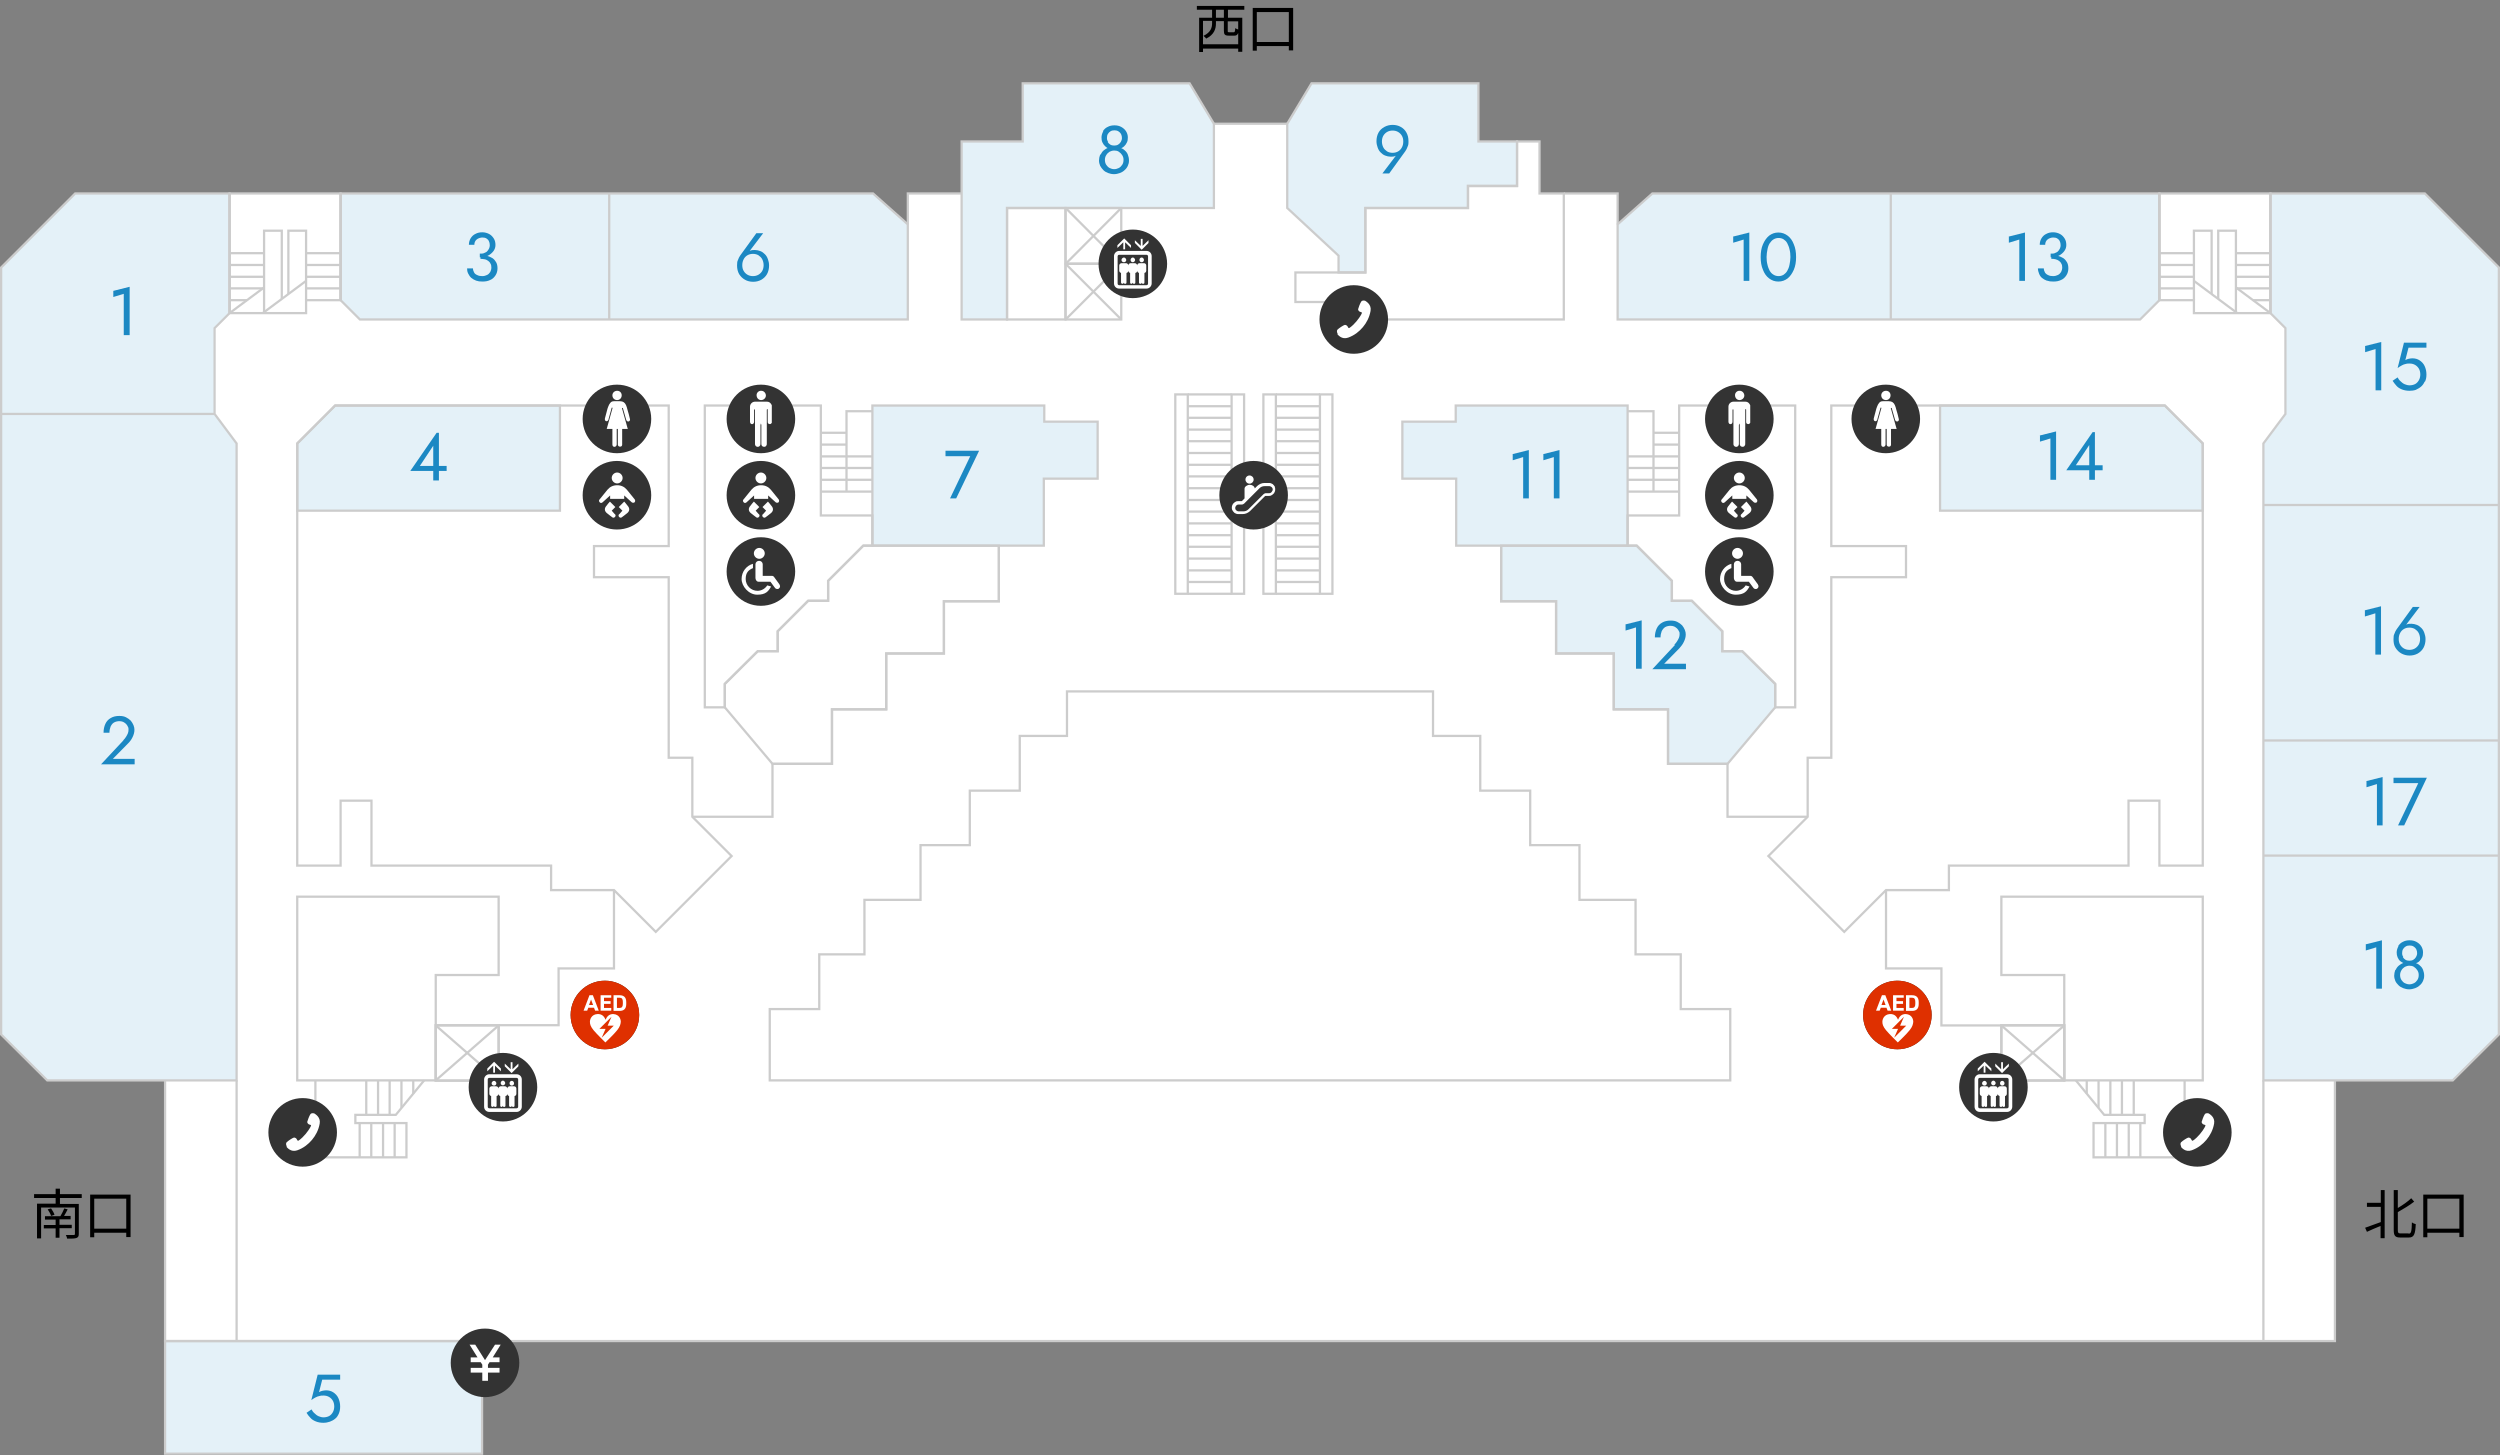 <?xml version="1.0" encoding="UTF-8"?>
<svg id="_x31_F" xmlns="http://www.w3.org/2000/svg" width="1101" height="641" version="1.1" viewBox="0 0 1101 641">
  <rect x="0" y="0" width="1101" height="641" fill="#808080" stroke="none"/>
  <!-- Generator: Adobe Illustrator 29.8.2, SVG Export Plug-In . SVG Version: 2.1.1 Build 3)  -->
  <defs>
    <style>
      .st0 {
        fill: #df3000;
      }

      .st1 {
        fill: #fff;
      }

      .st2 {
        fill: #1b88c3;
      }

      .st3 {
        fill: none;
        stroke: #ccc;
        stroke-miterlimit: 10;
      }

      .st4 {
        fill: #333;
      }

      .st5 {
        fill: #e4f1f8;
      }
    </style>
  </defs>
  <polygon class="st1" points="1067.9 85.2 999.9 85.2 951 85.2 727.7 85.2 712.4 98.8 712.4 85.2 688.7 85.2 688.7 85.2 678 85.2 678 62.3 668.1 62.3 651.1 62.3 651.1 36.7 577.6 36.7 566.9 54.5 534.6 54.5 523.9 36.7 450.4 36.7 450.4 62.3 423.5 62.3 423.5 85.2 399.8 85.2 399.8 98.8 384.5 85.2 150 85.2 101.1 85.2 33.1 85.2 .5 117.8 .5 455.6 20.8 475.8 72.7 475.8 72.7 590.6 134.3 590.6 134.3 640.2 183.9 640.2 183.9 590.6 1028.3 590.6 1028.3 475.8 1080.2 475.8 1100.5 455.6 1100.5 117.8 1067.9 85.2"/>
  <polygon class="st5" points="601.3 91.6 646.5 91.6 646.5 81.9 668.1 81.9 668.1 62.3 651.1 62.3 651.1 36.7 577.6 36.7 566.9 54.5 566.9 91.6 589.5 112.6 589.5 120 601.3 120 601.3 91.6"/>
  <polygon class="st5" points="384.5 85.2 150 85.2 150 132.2 158.5 140.7 399.8 140.7 399.8 98.8 384.5 85.2"/>
  <polygon class="st5" points="727.7 85.2 712.4 98.8 712.4 140.7 942.5 140.7 951 132.2 951 85.2 727.7 85.2"/>
  <polygon class="st5" points="1067.9 85.2 999.9 85.2 999.9 137.9 1006.5 144.5 1006.5 182.3 996.8 195.3 996.8 475.8 1080.2 475.8 1100.5 455.6 1100.5 117.8 1067.9 85.2"/>
  <polygon class="st5" points="854.4 178.6 953.4 178.6 970.1 195.3 970.1 224.9 854.4 224.9 854.4 178.6"/>
  <polygon class="st5" points="423.5 140.7 423.5 62.3 450.4 62.3 450.4 36.7 523.9 36.7 534.6 54.5 534.6 91.6 443.5 91.6 443.5 140.7 423.5 140.7"/>
  <polygon class="st5" points="760.8 336.4 734.6 336.4 734.6 312.4 710.7 312.4 710.7 287.8 685.3 287.8 685.3 264.8 661.1 264.8 661.1 240.3 720.8 240.3 736.3 255.8 736.3 264.6 745.1 264.6 758.5 278 758.5 286.8 767.3 286.8 781.8 301.2 781.8 311.5 760.8 336.4"/>
  <rect class="st5" x="72.7" y="590.6" width="139.6" height="49.6"/>
  <polygon class="st5" points="33.1 85.2 .5 117.8 .5 455.6 20.8 475.8 104.2 475.8 104.2 195.3 94.5 182.3 94.5 144.5 101.1 137.9 101.1 85.2 33.1 85.2"/>
  <polygon class="st5" points="246.6 178.6 147.6 178.6 130.9 195.3 130.9 224.9 246.6 224.9 246.6 178.6"/>
  <polygon class="st5" points="716.8 240.3 716.8 178.6 641.1 178.6 641.1 185.7 617.6 185.7 617.6 210.8 641.3 210.8 641.3 240.3 716.8 240.3"/>
  <polygon class="st5" points="384.2 240.3 384.2 178.6 459.9 178.6 459.9 185.7 483.4 185.7 483.4 210.8 459.7 210.8 459.7 240.3 384.2 240.3"/>
  <g>
    <polygon class="st3" points="601.3 91.6 646.5 91.6 646.5 81.9 668.1 81.9 668.1 62.3 651.1 62.3 651.1 36.7 577.6 36.7 566.9 54.5 566.9 91.6 589.5 112.6 589.5 120 601.3 120 601.3 91.6"/>
    <polygon class="st3" points="678 85.2 678 62.3 668.1 62.3 668.1 81.9 646.5 81.9 646.5 91.6 601.3 91.6 601.3 120 589.5 120 570.5 120 570.5 133 591.9 133 599.6 140.7 688.7 140.7 688.7 85.2 678 85.2"/>
  </g>
  <rect class="st3" x="443.5" y="91.6" width="25.7" height="49.1"/>
  <g>
    <polygon class="st3" points="130.9 475.8 191.9 475.8 191.9 451.5 191.9 429.4 219.6 429.4 219.6 394.9 130.9 394.9 130.9 475.8"/>
    <rect class="st3" x="191.9" y="451.5" width="27.7" height="24.4"/>
    <polygon class="st3" points="881.4 394.9 881.4 429.4 909.1 429.4 909.1 451.6 909.1 475.8 970.1 475.8 970.1 394.9 881.4 394.9"/>
    <rect class="st3" x="881.4" y="451.6" width="27.7" height="24.3"/>
  </g>
  <g>
    <polygon class="st3" points="33.1 85.2 .5 117.8 .5 455.6 20.8 475.8 104.2 475.8 104.2 195.3 94.5 182.3 94.5 144.5 101.1 137.9 101.1 85.2 33.1 85.2"/>
    <polygon class="st3" points="101.1 85.2 101.1 137.9 134.8 137.9 134.8 132.2 150 132.2 150 85.2 101.1 85.2"/>
    <polygon class="st3" points="384.5 85.2 150 85.2 150 132.2 158.5 140.7 399.8 140.7 399.8 98.8 384.5 85.2"/>
  </g>
  <polygon class="st3" points="727.7 85.2 712.4 98.8 712.4 140.7 942.5 140.7 951 132.2 951 85.2 727.7 85.2"/>
  <polygon class="st3" points="1067.9 85.2 999.9 85.2 999.9 137.9 1006.5 144.5 1006.5 182.3 996.8 195.3 996.8 475.8 1080.2 475.8 1100.5 455.6 1100.5 117.8 1067.9 85.2"/>
  <polygon class="st3" points="951 85.2 951 132.2 966.2 132.2 966.2 137.9 999.9 137.9 999.9 85.2 951 85.2"/>
  <g>
    <line class="st3" x1="94.5" y1="182.3" x2=".5" y2="182.3"/>
    <line class="st3" x1="101.1" y1="85.2" x2="101.1" y2="137.9"/>
    <line class="st3" x1="150" y1="132.2" x2="150" y2="85.2"/>
    <line class="st3" x1="268.3" y1="140.7" x2="268.3" y2="85.2"/>
    <g>
      <polyline class="st3" points="116.3 137.9 116.3 101.6 124.1 101.6 124.1 131.6"/>
      <polyline class="st3" points="127 129.5 127 101.6 134.8 101.6 134.8 132.2"/>
      <line class="st3" x1="134.8" y1="123.7" x2="115.7" y2="137.9"/>
      <line class="st3" x1="116.3" y1="126.6" x2="101.1" y2="137.9"/>
    </g>
    <polygon class="st3" points="242.7 381.2 242.7 392 270.4 392 288.8 410.4 322.2 377 304.9 359.7 304.9 333.7 294.5 333.7 294.5 254.2 261.6 254.2 261.6 240.5 294.5 240.5 294.5 178.6 147.6 178.6 130.9 195.3 130.9 381.2 150 381.2 150 352.6 163.6 352.6 163.6 381.2 242.7 381.2"/>
    <polygon class="st3" points="246.6 178.6 147.6 178.6 130.9 195.3 130.9 224.9 246.6 224.9 246.6 178.6"/>
    <rect class="st3" x="191.9" y="451.6" width="27.7" height="24.3"/>
    <line class="st3" x1="191.9" y1="475.8" x2="219.6" y2="451.6"/>
    <line class="st3" x1="191.9" y1="451.6" x2="219.6" y2="475.8"/>
    <polyline class="st3" points="270.4 392 270.4 426.5 246 426.5 246 451.5 219.6 451.5"/>
    <polyline class="st3" points="138.9 475.8 138.9 509.7 179 509.7 179 494.6 156.5 494.6 156.5 491 174.3 491 186.8 475.8"/>
    <polygon class="st3" points="361.5 227 361.5 178.6 310.4 178.6 310.4 311.5 319.2 311.5 319.2 301.2 333.7 286.8 342.5 286.8 342.5 278 355.9 264.6 364.7 264.6 364.7 255.8 380.2 240.3 384.2 240.3 384.2 227 361.5 227"/>
    <polyline class="st3" points="304.9 359.7 340.2 359.7 340.2 336.4 366.4 336.4 366.4 312.4 390.3 312.4 390.3 287.8 415.7 287.8 415.7 264.8 439.9 264.8 439.9 240.3"/>
    <polygon class="st3" points="384.2 240.3 384.2 178.6 459.9 178.6 459.9 185.7 483.4 185.7 483.4 210.8 459.7 210.8 459.7 240.3 384.2 240.3"/>
    <polyline class="st3" points="372.8 216.2 372.8 181.1 384.2 181.1"/>
    <g>
      <line class="st3" x1="999.9" y1="85.2" x2="999.9" y2="137.9"/>
      <line class="st3" x1="951" y1="132.2" x2="951" y2="85.2"/>
      <line class="st3" x1="832.7" y1="140.7" x2="832.7" y2="85.2"/>
      <g>
        <polyline class="st3" points="984.7 137.9 984.7 101.6 976.9 101.6 976.9 131.6"/>
        <polyline class="st3" points="974 129.5 974 101.6 966.2 101.6 966.2 132.2"/>
        <line class="st3" x1="966.2" y1="123.7" x2="985.3" y2="137.9"/>
        <line class="st3" x1="984.7" y1="126.6" x2="999.9" y2="137.9"/>
      </g>
      <polygon class="st3" points="858.3 381.2 858.3 392 830.6 392 812.2 410.4 778.8 377 796.1 359.7 796.1 333.7 806.5 333.7 806.5 254.2 839.4 254.2 839.4 240.5 806.5 240.5 806.5 178.6 953.4 178.6 970.1 195.3 970.1 381.2 951 381.2 951 352.6 937.4 352.6 937.4 381.2 858.3 381.2"/>
      <polygon class="st3" points="854.4 178.6 953.4 178.6 970.1 195.3 970.1 224.9 854.4 224.9 854.4 178.6"/>
      <g>
        <rect class="st3" x="881.4" y="451.6" width="27.7" height="24.3" transform="translate(1790.5 927.4) rotate(180)"/>
        <line class="st3" x1="909.1" y1="475.8" x2="881.4" y2="451.6"/>
        <line class="st3" x1="909.1" y1="451.6" x2="881.4" y2="475.8"/>
      </g>
      <polyline class="st3" points="830.6 392 830.6 426.5 855 426.5 855 451.6 881.4 451.6"/>
      <g>
        <line class="st3" x1="937.5" y1="509.7" x2="937.5" y2="494.6"/>
        <line class="st3" x1="942.6" y1="509.7" x2="942.6" y2="494.6"/>
        <line class="st3" x1="932.3" y1="509.7" x2="932.3" y2="494.6"/>
        <line class="st3" x1="927.2" y1="509.7" x2="927.2" y2="494.6"/>
        <polyline class="st3" points="962.1 475.8 962.1 509.7 922 509.7 922 494.6 944.5 494.6 944.5 491 926.7 491 914.2 475.8"/>
      </g>
      <polygon class="st3" points="739.5 227 739.5 178.6 790.6 178.6 790.6 311.5 781.8 311.5 781.8 301.2 767.3 286.8 758.5 286.8 758.5 278 745.1 264.6 736.3 264.6 736.3 255.8 720.8 240.3 716.8 240.3 716.8 227 739.5 227"/>
      <polyline class="st3" points="796.1 359.7 760.8 359.7 760.8 336.4 734.6 336.4 734.6 312.4 710.7 312.4 710.7 287.8 685.3 287.8 685.3 264.8 661.1 264.8 661.1 240.3"/>
      <polygon class="st3" points="716.8 240.3 716.8 178.6 641.1 178.6 641.1 185.7 617.6 185.7 617.6 210.8 641.3 210.8 641.3 240.3 716.8 240.3"/>
      <polyline class="st3" points="728.2 216.2 728.2 181.1 716.8 181.1"/>
    </g>
    <polyline class="st3" points="399.8 98.8 399.8 85.2 423.5 85.2"/>
    <polygon class="st3" points="423.5 140.7 423.5 62.3 450.4 62.3 450.4 36.7 523.9 36.7 534.6 54.5 534.6 91.6 443.5 91.6 443.5 140.7 423.5 140.7"/>
    <rect class="st3" x="469.3" y="91.6" width="24.5" height="24.5"/>
    <rect class="st3" x="469.3" y="116.2" width="24.5" height="24.5"/>
    <line class="st3" x1="493.8" y1="116.2" x2="469.3" y2="140.7"/>
    <line class="st3" x1="469.3" y1="116.2" x2="493.8" y2="140.7"/>
    <polyline class="st3" points="712.4 98.8 712.4 85.2 688.7 85.2"/>
    <line class="st3" x1="493.8" y1="91.6" x2="469.3" y2="116.2"/>
    <line class="st3" x1="469.3" y1="91.6" x2="493.8" y2="116.2"/>
    <line class="st3" x1="534.6" y1="54.5" x2="566.9" y2="54.5"/>
  </g>
  <line class="st3" x1="934.5" y1="491" x2="934.5" y2="475.8"/>
  <line class="st3" x1="939.7" y1="491" x2="939.7" y2="475.8"/>
  <line class="st3" x1="919" y1="481.7" x2="919" y2="475.8"/>
  <line class="st3" x1="924.2" y1="487.9" x2="924.2" y2="475.8"/>
  <line class="st3" x1="929.4" y1="491" x2="929.4" y2="475.8"/>
  <g>
    <line class="st3" x1="163.5" y1="509.7" x2="163.5" y2="494.6"/>
    <line class="st3" x1="168.7" y1="509.7" x2="168.7" y2="494.6"/>
    <line class="st3" x1="158.4" y1="509.7" x2="158.4" y2="494.6"/>
    <line class="st3" x1="173.8" y1="509.7" x2="173.8" y2="494.6"/>
  </g>
  <g>
    <line class="st3" x1="182" y1="481.7" x2="182" y2="475.8"/>
    <line class="st3" x1="166.5" y1="491" x2="166.5" y2="475.8"/>
    <line class="st3" x1="171.6" y1="491" x2="171.6" y2="475.8"/>
    <line class="st3" x1="161.3" y1="491" x2="161.3" y2="475.8"/>
    <line class="st3" x1="176.8" y1="487.9" x2="176.8" y2="475.8"/>
  </g>
  <g>
    <line class="st3" x1="372.8" y1="195.8" x2="361.4" y2="195.8"/>
    <line class="st3" x1="372.8" y1="190.6" x2="361.4" y2="190.6"/>
    <line class="st3" x1="384.2" y1="211.3" x2="361.4" y2="211.3"/>
    <line class="st3" x1="384.2" y1="206.1" x2="361.4" y2="206.1"/>
    <line class="st3" x1="384.2" y1="216.5" x2="361.4" y2="216.5"/>
    <line class="st3" x1="384.2" y1="201" x2="361.4" y2="201"/>
  </g>
  <g>
    <line class="st3" x1="728.2" y1="195.8" x2="739.6" y2="195.8"/>
    <line class="st3" x1="728.2" y1="190.6" x2="739.6" y2="190.6"/>
    <line class="st3" x1="716.8" y1="211.3" x2="739.6" y2="211.3"/>
    <line class="st3" x1="716.8" y1="206.1" x2="739.6" y2="206.1"/>
    <line class="st3" x1="716.8" y1="216.5" x2="739.6" y2="216.5"/>
    <line class="st3" x1="716.8" y1="201" x2="739.6" y2="201"/>
  </g>
  <g>
    <line class="st3" x1="150" y1="116.7" x2="134.8" y2="116.7"/>
    <line class="st3" x1="150" y1="111.5" x2="134.8" y2="111.5"/>
    <line class="st3" x1="150" y1="127" x2="134.8" y2="127"/>
    <line class="st3" x1="150" y1="121.9" x2="134.8" y2="121.9"/>
  </g>
  <g>
    <line class="st3" x1="116.3" y1="116.7" x2="101.1" y2="116.7"/>
    <line class="st3" x1="116.3" y1="111.5" x2="101.1" y2="111.5"/>
    <line class="st3" x1="108.8" y1="132.2" x2="101.1" y2="132.2"/>
    <line class="st3" x1="116.3" y1="127" x2="101.1" y2="127"/>
    <line class="st3" x1="116.3" y1="121.9" x2="101.1" y2="121.9"/>
  </g>
  <g>
    <line class="st3" x1="951" y1="116.7" x2="966.2" y2="116.7"/>
    <line class="st3" x1="951" y1="111.5" x2="966.2" y2="111.5"/>
    <line class="st3" x1="951" y1="127" x2="966.2" y2="127"/>
    <line class="st3" x1="951" y1="121.9" x2="966.2" y2="121.9"/>
  </g>
  <g>
    <line class="st3" x1="984.7" y1="116.7" x2="999.9" y2="116.7"/>
    <line class="st3" x1="984.7" y1="111.5" x2="999.9" y2="111.5"/>
    <line class="st3" x1="992.2" y1="132.2" x2="999.9" y2="132.2"/>
    <line class="st3" x1="984.7" y1="127" x2="999.9" y2="127"/>
    <line class="st3" x1="984.7" y1="121.9" x2="999.9" y2="121.9"/>
  </g>
  <polygon class="st3" points="340.2 336.4 366.4 336.4 366.4 312.4 390.3 312.4 390.3 287.8 415.7 287.8 415.7 264.8 439.9 264.8 439.9 240.3 380.2 240.3 364.7 255.8 364.7 264.6 355.9 264.6 342.5 278 342.5 286.8 333.7 286.8 319.2 301.2 319.2 311.5 340.2 336.4"/>
  <polygon class="st3" points="760.8 336.4 734.6 336.4 734.6 312.4 710.7 312.4 710.7 287.8 685.3 287.8 685.3 264.8 661.1 264.8 661.1 240.3 720.8 240.3 736.3 255.8 736.3 264.6 745.1 264.6 758.5 278 758.5 286.8 767.3 286.8 781.8 301.2 781.8 311.5 760.8 336.4"/>
  <line class="st3" x1="997" y1="222.4" x2="1100.5" y2="222.4"/>
  <rect class="st3" x="72.7" y="590.6" width="139.6" height="49.6"/>
  <line class="st3" x1="997" y1="326.1" x2="1100.5" y2="326.1"/>
  <line class="st3" x1="997" y1="376.8" x2="1100.5" y2="376.8"/>
  <path class="st3" d="M361.4,475.8"/>
  <line class="st3" x1="104.2" y1="590.6" x2="104.2" y2="475.8"/>
  <polyline class="st3" points="1028.3 475.8 1028.3 590.6 72.7 590.6 72.7 475.8"/>
  <line class="st3" x1="996.8" y1="590.6" x2="996.8" y2="475.8"/>
  <g>
    <g>
      <line class="st3" x1="523.1" y1="251.2" x2="542.4" y2="251.2"/>
      <line class="st3" x1="523.1" y1="246" x2="542.4" y2="246"/>
      <line class="st3" x1="523.1" y1="261.5" x2="542.4" y2="261.5"/>
      <line class="st3" x1="523.1" y1="256.3" x2="542.4" y2="256.3"/>
    </g>
    <g>
      <line class="st3" x1="523.1" y1="235.7" x2="542.4" y2="235.7"/>
      <line class="st3" x1="523.1" y1="230.5" x2="542.4" y2="230.5"/>
      <line class="st3" x1="523.1" y1="240.8" x2="542.4" y2="240.8"/>
    </g>
    <g>
      <line class="st3" x1="523.1" y1="220.2" x2="542.4" y2="220.2"/>
      <line class="st3" x1="523.1" y1="215" x2="542.4" y2="215"/>
      <line class="st3" x1="523.1" y1="225.3" x2="542.4" y2="225.3"/>
    </g>
    <g>
      <line class="st3" x1="523.1" y1="204.7" x2="542.4" y2="204.7"/>
      <line class="st3" x1="523.1" y1="199.5" x2="542.4" y2="199.5"/>
      <line class="st3" x1="523.1" y1="209.8" x2="542.4" y2="209.8"/>
    </g>
    <g>
      <line class="st3" x1="523.1" y1="189.2" x2="542.4" y2="189.2"/>
      <line class="st3" x1="523.1" y1="184" x2="542.4" y2="184"/>
      <line class="st3" x1="523.1" y1="194.3" x2="542.4" y2="194.3"/>
    </g>
    <g>
      <line class="st3" x1="523.1" y1="173.7" x2="542.4" y2="173.7"/>
      <rect class="st3" x="517.6" y="173.7" width="5.5" height="87.8"/>
      <rect class="st3" x="542.4" y="173.7" width="5.5" height="87.8"/>
      <line class="st3" x1="523.1" y1="178.9" x2="542.4" y2="178.9"/>
    </g>
    <g>
      <line class="st3" x1="562" y1="251.2" x2="581.3" y2="251.2"/>
      <line class="st3" x1="562" y1="246" x2="581.3" y2="246"/>
      <line class="st3" x1="562" y1="261.5" x2="581.3" y2="261.5"/>
      <line class="st3" x1="562" y1="256.3" x2="581.3" y2="256.3"/>
    </g>
    <g>
      <line class="st3" x1="562" y1="235.7" x2="581.3" y2="235.7"/>
      <line class="st3" x1="562" y1="230.5" x2="581.3" y2="230.5"/>
      <line class="st3" x1="562" y1="240.8" x2="581.3" y2="240.8"/>
    </g>
    <g>
      <line class="st3" x1="562" y1="220.2" x2="581.3" y2="220.2"/>
      <line class="st3" x1="562" y1="215" x2="581.3" y2="215"/>
      <line class="st3" x1="562" y1="225.3" x2="581.3" y2="225.3"/>
    </g>
    <g>
      <line class="st3" x1="562" y1="204.7" x2="581.3" y2="204.7"/>
      <line class="st3" x1="562" y1="199.5" x2="581.3" y2="199.5"/>
      <line class="st3" x1="562" y1="209.8" x2="581.3" y2="209.8"/>
    </g>
    <g>
      <line class="st3" x1="562" y1="189.2" x2="581.3" y2="189.2"/>
      <line class="st3" x1="562" y1="184" x2="581.3" y2="184"/>
      <line class="st3" x1="562" y1="194.3" x2="581.3" y2="194.3"/>
    </g>
    <g>
      <line class="st3" x1="562" y1="173.7" x2="581.3" y2="173.7"/>
      <rect class="st3" x="556.4" y="173.7" width="5.5" height="87.8"/>
      <rect class="st3" x="581.3" y="173.7" width="5.5" height="87.8"/>
      <line class="st3" x1="562" y1="178.9" x2="581.3" y2="178.9"/>
    </g>
  </g>
  <path class="st3" d="M361.4,444.4"/>
  <polygon class="st3" points="740.2 444.4 740.2 420.3 720.3 420.3 720.3 396.3 695.6 396.3 695.6 372.2 673.9 372.2 673.9 348.2 651.9 348.2 651.9 324.1 631.1 324.1 631.1 304.5 469.9 304.5 469.9 324.1 449.1 324.1 449.1 348.2 427.1 348.2 427.1 372.2 405.4 372.2 405.4 396.3 380.7 396.3 380.7 420.3 360.8 420.3 360.8 444.4 339 444.4 339 475.8 762 475.8 762 444.4 740.2 444.4"/>
  <g>
    <circle class="st4" cx="335.1" cy="184.5" r="15.1"/>
    <g>
      <path class="st1" d="M339.9,186.2s0,0-.1.1c-.2.4-.6.6-1.1.4-.5-.1-.6-.5-.6-1,0-1.6,0-3.2,0-4.9,0-.1,0-.3,0-.4,0-.1-.1-.2-.2-.3,0,.1-.2.2-.2.3,0,.1,0,.3,0,.4,0,4.8,0,9.6,0,14.5,0,.3,0,.7-.2.9-.2.5-.8.7-1.4.5-.5-.1-.8-.6-.8-1.2,0-2.8,0-5.5,0-8.3,0-.2-.1-.4-.2-.7,0,.2-.2.4-.2.7,0,2.8,0,5.5,0,8.3,0,.7-.4,1.2-1.1,1.3-.7,0-1.2-.4-1.3-1.1,0-.1,0-.3,0-.4,0-4.8,0-9.6,0-14.4,0-.1,0-.3,0-.4,0-.1-.1-.2-.2-.3,0,.1-.2.2-.2.3,0,.4,0,.8,0,1.1,0,1.4,0,2.7,0,4.1,0,.7-.4,1.1-.9,1.1-.5,0-.9-.4-.9-1.1,0-2.2,0-4.4,0-6.6,0-1.2,1-2.2,2.2-2.2,1.8,0,3.5,0,5.3,0,.9,0,1.5.5,1.9,1.2,0,.1.2.3.2.4v7.7Z"/>
      <path class="st1" d="M337.3,174.2c0,1.1-1,2-2.1,2-1.2,0-2-1-2-2.2,0-1.1,1-2,2.1-1.9,1.1,0,2,1,2,2.1Z"/>
    </g>
  </g>
  <g>
    <circle class="st4" cx="335.1" cy="218.1" r="15.1"/>
    <g>
      <path class="st1" d="M337.5,210.5c0,1.3-1.1,2.4-2.4,2.4s-2.4-1.1-2.4-2.4,1.1-2.4,2.4-2.4,2.4,1.1,2.4,2.4Z"/>
      <path class="st1" d="M334.2,226.5l-1.4-1.6,1.6-1.6-2.4-2.4s-1.1,1.2-1.8,2.2c-.7,1-.5,2.1.5,2.9.7.6,2.2,1.7,2.2,1.7.4.4.9.4,1.3,0,.4-.4.4-.9,0-1.3Z"/>
      <path class="st1" d="M336,226.5l1.4-1.6-1.6-1.6,2.4-2.4s1.1,1.2,1.8,2.2c.7,1,.5,2.1-.5,2.9-.7.6-2.2,1.7-2.2,1.7-.4.4-.9.4-1.3,0-.4-.4-.4-.9,0-1.3Z"/>
      <path class="st1" d="M338.3,219.7v-1.5l3.3,3c.4.3.9.3,1.3,0,.3-.4.3-.9,0-1.3,0,0-3.1-3.8-3.4-4.2-1.1-1.3-2.5-2-4.3-2s-3.2.7-4.3,2c-.3.4-3.4,4.2-3.4,4.2-.4.3-.4.9,0,1.3.3.4.9.4,1.3,0l3.3-3v1.5h6.3Z"/>
    </g>
  </g>
  <g>
    <circle class="st4" cx="271.7" cy="218.1" r="15.1"/>
    <g>
      <path class="st1" d="M274.2,210.5c0,1.3-1.1,2.4-2.4,2.4s-2.4-1.1-2.4-2.4,1.1-2.4,2.4-2.4,2.4,1.1,2.4,2.4Z"/>
      <path class="st1" d="M270.8,226.5l-1.4-1.6,1.6-1.6-2.4-2.4s-1.1,1.2-1.8,2.2c-.7,1-.5,2.1.5,2.9.7.6,2.2,1.7,2.2,1.7.4.4.9.4,1.3,0,.4-.4.4-.9,0-1.3Z"/>
      <path class="st1" d="M272.7,226.5l1.4-1.6-1.6-1.6,2.4-2.4s1.1,1.2,1.8,2.2c.7,1,.5,2.1-.5,2.9-.7.6-2.2,1.7-2.2,1.7-.4.4-.9.4-1.3,0-.4-.4-.4-.9,0-1.3Z"/>
      <path class="st1" d="M274.9,219.7v-1.5l3.3,3c.4.3.9.3,1.3,0,.3-.4.3-.9,0-1.3,0,0-3.1-3.8-3.4-4.2-1.1-1.3-2.5-2-4.3-2s-3.2.7-4.3,2c-.3.4-3.4,4.2-3.4,4.2-.4.3-.4.9,0,1.3.3.4.9.4,1.3,0l3.3-3v1.5h6.3Z"/>
    </g>
  </g>
  <g>
    <circle class="st4" cx="335.1" cy="251.7" r="15.1"/>
    <g>
      <path class="st1" d="M337.9,257.8c-.9,1.4-2.5,2.4-4.3,2.4-2.8,0-5.2-2.3-5.2-5.2s1.3-4,3.2-4.8v-1.9c-2.9.8-5,3.5-5,6.7s3.1,6.9,6.9,6.9,4.9-1.5,6.1-3.6l-1.7-.5Z"/>
      <path class="st1" d="M336.8,243.7c0,1.3-1.1,2.4-2.4,2.4s-2.4-1.1-2.4-2.4,1.1-2.4,2.4-2.4,2.4,1.1,2.4,2.4Z"/>
      <path class="st1" d="M343.3,257.4l-2.4-3.3c-.2-.3-.6-.5-1-.5h-4v-5.1c0-.8-.7-1.5-1.5-1.5h-.2c-.8,0-1.5.7-1.5,1.5v6.1c0,.4.2.8.4,1.1.2.3.6.5,1,.5h5.2l2,2.7c.2.3.6.5,1,.5.3,0,.5,0,.7-.2.6-.4.7-1.2.3-1.7Z"/>
    </g>
  </g>
  <g>
    <circle class="st4" cx="766" cy="184.5" r="15.1"/>
    <g>
      <path class="st1" d="M770.8,186.2s0,0-.1.1c-.2.4-.6.6-1.1.4-.5-.1-.6-.5-.6-1,0-1.6,0-3.2,0-4.9,0-.1,0-.3,0-.4,0-.1-.1-.2-.2-.3,0,.1-.2.2-.2.3,0,.1,0,.3,0,.4,0,4.8,0,9.6,0,14.5,0,.3,0,.7-.2.9-.2.5-.8.7-1.4.5-.5-.1-.8-.6-.8-1.2,0-2.8,0-5.5,0-8.3,0-.2-.1-.4-.2-.7,0,.2-.2.4-.2.7,0,2.8,0,5.5,0,8.3,0,.7-.4,1.2-1.1,1.3-.7,0-1.2-.4-1.3-1.1,0-.1,0-.3,0-.4,0-4.8,0-9.6,0-14.4,0-.1,0-.3,0-.4,0-.1-.1-.2-.2-.3,0,.1-.2.2-.2.3,0,.4,0,.8,0,1.1,0,1.4,0,2.7,0,4.1,0,.7-.4,1.1-.9,1.1-.5,0-.9-.4-.9-1.1,0-2.2,0-4.4,0-6.6,0-1.2,1-2.2,2.2-2.2,1.8,0,3.5,0,5.3,0,.9,0,1.5.5,1.9,1.2,0,.1.2.3.2.4v7.7Z"/>
      <path class="st1" d="M768.2,174.2c0,1.1-1,2-2.1,2-1.2,0-2-1-2-2.2,0-1.1,1-2,2.1-1.9,1.1,0,2,1,2,2.1Z"/>
    </g>
  </g>
  <g>
    <circle class="st4" cx="766" cy="218.1" r="15.1"/>
    <g>
      <path class="st1" d="M768.4,210.5c0,1.3-1.1,2.4-2.4,2.4s-2.4-1.1-2.4-2.4,1.1-2.4,2.4-2.4,2.4,1.1,2.4,2.4Z"/>
      <path class="st1" d="M765,226.5l-1.4-1.6,1.6-1.6-2.4-2.4s-1.1,1.2-1.8,2.2c-.7,1-.5,2.1.5,2.9.7.6,2.2,1.7,2.2,1.7.4.4.9.4,1.3,0,.4-.4.4-.9,0-1.3Z"/>
      <path class="st1" d="M766.9,226.5l1.4-1.6-1.6-1.6,2.4-2.4s1.1,1.2,1.8,2.2c.7,1,.5,2.1-.5,2.9-.7.6-2.2,1.7-2.2,1.7-.4.4-.9.4-1.3,0-.4-.4-.4-.9,0-1.3Z"/>
      <path class="st1" d="M769.1,219.7v-1.5l3.3,3c.4.3.9.3,1.3,0,.3-.4.3-.9,0-1.3,0,0-3.1-3.8-3.4-4.2-1.1-1.3-2.5-2-4.3-2s-3.2.7-4.3,2c-.3.4-3.4,4.2-3.4,4.2-.4.3-.4.9,0,1.3.3.4.9.4,1.3,0l3.3-3v1.5h6.3Z"/>
    </g>
  </g>
  <g>
    <circle class="st4" cx="766" cy="251.7" r="15.1"/>
    <g>
      <path class="st1" d="M768.8,257.8c-.9,1.4-2.5,2.4-4.3,2.4-2.8,0-5.2-2.3-5.2-5.2s1.3-4,3.2-4.8v-1.9c-2.9.8-5,3.5-5,6.7s3.1,6.9,6.9,6.9,4.9-1.5,6.1-3.6l-1.7-.5Z"/>
      <path class="st1" d="M767.6,243.7c0,1.3-1.1,2.4-2.4,2.4s-2.4-1.1-2.4-2.4,1.1-2.4,2.4-2.4,2.4,1.1,2.4,2.4Z"/>
      <path class="st1" d="M774.2,257.4l-2.4-3.3c-.2-.3-.6-.5-1-.5h-4v-5.1c0-.8-.7-1.5-1.5-1.5h-.2c-.8,0-1.5.7-1.5,1.5v6.1c0,.4.2.8.4,1.1.2.3.6.5,1,.5h5.2l2,2.7c.2.3.6.5,1,.5.3,0,.5,0,.7-.2.6-.4.7-1.2.3-1.7Z"/>
    </g>
  </g>
  <g>
    <circle class="st4" cx="271.7" cy="184.5" r="15.1"/>
    <g>
      <path class="st1" d="M276.3,188.9h-2.3c0,.2,0,.4,0,.6,0,1.9,0,3.9,0,5.8,0,.2,0,.4,0,.6,0,.5-.5.9-1,.8-.5,0-.9-.4-.9-.9,0-1.5,0-3,0-4.5,0-.8,0-1.6,0-2.4h-.5c0,.5,0,.9,0,1.4,0,1.8,0,3.6,0,5.4,0,.8-.7,1.3-1.4,1-.4-.2-.5-.6-.5-1.1,0-2,0-4,0-6,0-.2,0-.4,0-.7h-2.5c.9-3.1,1.7-6.2,2.6-9.3-.4-.2-.5,0-.5.3-.4,1.6-.9,3.1-1.3,4.7,0,0,0,.2,0,.2-.2.5-.6.8-1,.7-.5-.1-.7-.6-.6-1.2.3-1.1.6-2.2.9-3.4.2-.7.3-1.3.6-1.9.2-.6.5-1.1.9-1.6.4-.5.9-.7,1.6-.7.9,0,1.8,0,2.7,0,1.3,0,2.1.6,2.6,1.7.3.6.4,1.2.6,1.9.4,1.3.8,2.7,1.1,4.1.2.6,0,1-.5,1.2-.5.1-.9-.1-1.1-.7-.5-1.6-.9-3.2-1.4-4.9,0-.2-.1-.5-.5-.3.9,3.1,1.7,6.1,2.6,9.3Z"/>
      <path class="st1" d="M273.8,174.1c0,1.2-.9,2.1-2,2.1-1.2,0-2.1-.9-2.1-2.1,0-1.1.9-2,2.1-2,1.2,0,2,.9,2,2Z"/>
    </g>
  </g>
  <g>
    <circle class="st4" cx="830.5" cy="184.5" r="15.1"/>
    <g>
      <path class="st1" d="M835.1,188.9h-2.3c0,.2,0,.4,0,.6,0,1.9,0,3.9,0,5.8,0,.2,0,.4,0,.6,0,.5-.5.9-1,.8-.5,0-.9-.4-.9-.9,0-1.5,0-3,0-4.5,0-.8,0-1.6,0-2.4h-.5c0,.5,0,.9,0,1.4,0,1.8,0,3.6,0,5.4,0,.8-.7,1.3-1.4,1-.4-.2-.5-.6-.5-1.1,0-2,0-4,0-6,0-.2,0-.4,0-.7h-2.5c.9-3.1,1.7-6.2,2.6-9.3-.4-.2-.5,0-.5.3-.4,1.6-.9,3.1-1.3,4.7,0,0,0,.2,0,.2-.2.5-.6.8-1,.7-.5-.1-.7-.6-.6-1.2.3-1.1.6-2.2.9-3.4.2-.7.3-1.3.6-1.9.2-.6.5-1.1.9-1.6.4-.5.9-.7,1.6-.7.9,0,1.8,0,2.7,0,1.3,0,2.1.6,2.6,1.7.3.6.4,1.2.6,1.9.4,1.3.8,2.7,1.1,4.1.2.6,0,1-.5,1.2-.5.1-.9-.1-1.1-.7-.5-1.6-.9-3.2-1.4-4.9,0-.2-.1-.5-.5-.3.9,3.1,1.7,6.1,2.6,9.3Z"/>
      <path class="st1" d="M832.6,174.1c0,1.2-.9,2.1-2,2.1-1.2,0-2.1-.9-2.1-2.1,0-1.1.9-2,2.1-2,1.2,0,2,.9,2,2Z"/>
    </g>
  </g>
  <g>
    <circle class="st4" cx="596.2" cy="140.7" r="15.1"/>
    <path class="st1" d="M589,147.2c.2.2,1.9,2.5,4.7,1.5,2.8-1,4.9-2.7,6.5-4.6,1.6-1.9,2.9-4.3,3.4-7.2.5-2.9-2.1-4.2-2.3-4.4-.2-.1-1.3-.4-1.8.3-.5.7-1.3,2.9-1.4,3.4,0,.5.5,1.1,1.1,1.2.6.1.6.4.6.4,0,0-.4,1.3-2.4,3.7-2.1,2.5-3.3,3-3.3,3,0,0-.3,0-.5-.5-.2-.6-.9-1-1.4-.9s-2.5,1.4-3.1,2c-.6.6-.2,1.6,0,1.8Z"/>
  </g>
  <g>
    <circle class="st4" cx="967.7" cy="498.7" r="15.1"/>
    <path class="st1" d="M960.5,505.1c.2.2,1.9,2.5,4.7,1.5,2.8-1,4.9-2.7,6.5-4.6,1.6-1.9,2.9-4.3,3.4-7.2.5-2.9-2.1-4.2-2.3-4.4-.2-.1-1.3-.4-1.8.3-.5.7-1.3,2.9-1.4,3.4,0,.5.5,1.1,1.1,1.2.6.1.6.4.6.4,0,0-.4,1.3-2.4,3.7-2.1,2.5-3.3,3-3.3,3,0,0-.3,0-.5-.5-.2-.6-.9-1-1.4-.9s-2.5,1.4-3.1,2c-.6.6-.2,1.6,0,1.8Z"/>
  </g>
  <g>
    <circle class="st4" cx="133.3" cy="498.7" r="15.1"/>
    <path class="st1" d="M126.2,505.1c.2.2,1.9,2.5,4.7,1.5,2.8-1,4.9-2.7,6.5-4.6,1.6-1.9,2.9-4.3,3.4-7.2.5-2.9-2.1-4.2-2.3-4.4-.2-.1-1.3-.4-1.8.3-.5.7-1.3,2.9-1.4,3.4,0,.5.5,1.1,1.1,1.2.6.1.6.4.6.4,0,0-.4,1.3-2.4,3.7-2.1,2.5-3.3,3-3.3,3,0,0-.3,0-.5-.5-.2-.6-.9-1-1.4-.9s-2.5,1.4-3.1,2c-.6.6-.2,1.6,0,1.8Z"/>
  </g>
  <g>
    <circle class="st4" cx="213.6" cy="600.2" r="15.1"/>
    <polygon class="st1" points="220 597.8 220 599.9 215.6 599.9 214.9 601 214.9 602.4 220 602.4 220 604.5 214.9 604.5 214.9 608.1 212.4 608.1 212.4 604.5 207.3 604.5 207.3 602.4 212.4 602.4 212.4 601 211.7 599.9 207.3 599.9 207.3 597.8 210.3 597.8 206.8 592.2 209.3 592.2 213.6 599 218 592.2 220.5 592.2 217 597.8 220 597.8"/>
  </g>
  <g>
    <circle class="st4" cx="552.1" cy="218.1" r="15.1"/>
    <g>
      <path class="st1" d="M561.5,214.5c-.2-.5-.6-.9-1-1.3-.5-.3-1-.5-1.6-.5h-2c-1.2,0-2.3.5-3.2,1.3l-.9.9-.2.2c-.1-.9-1.1-1.6-2.2-1.6s-2.3.8-2.3,1.7v4.3l-1.2,1.2s0,0,0,0h-1.5c-.4,0-.8,0-1.1.2-.5.2-.9.6-1.3,1-.3.5-.5,1-.5,1.6,0,.4,0,.8.2,1.1.2.5.6.9,1,1.3.5.3,1,.5,1.6.5h2c1.2,0,2.3-.5,3.2-1.3h0s0,0,0,0h0s3.5-3.5,3.5-3.5l3.2-3.2s0,0,0,0h1.5c.4,0,.8,0,1.1-.2.5-.2.9-.6,1.3-1,.3-.5.5-1,.5-1.6,0-.4,0-.8-.2-1.1ZM560.3,216.2c-.1.3-.3.5-.5.7-.2.2-.5.3-.8.3h-1.5c-.4,0-.7.2-1,.4l-3.2,3.2-3.5,3.5h0s0,0,0,0c-.6.6-1.4.9-2.2.9h-2c-.2,0-.4,0-.6-.1-.3-.1-.5-.3-.7-.5-.2-.2-.3-.5-.3-.8,0-.2,0-.4.1-.6.1-.3.3-.5.5-.7.2-.2.5-.3.8-.3h1.5c.4,0,.7-.2,1-.4l3.2-3.2,3.6-3.6c.6-.6,1.4-.9,2.2-.9h2c.2,0,.4,0,.6.1.3.1.5.3.7.5.2.2.3.5.3.8,0,.2,0,.4-.1.6Z"/>
      <path class="st1" d="M550.3,213c1,0,1.8-.8,1.8-1.8s-.8-1.8-1.8-1.8-1.8.8-1.8,1.8.8,1.8,1.8,1.8Z"/>
    </g>
  </g>
  <g>
    <circle class="st4" cx="221.5" cy="478.8" r="15.1"/>
    <g>
      <g>
        <path class="st1" d="M221.5,478c.5,0,1-.5,1-1s-.5-1.1-1-1.1-1,.5-1,1.1.5,1,1,1"/>
        <path class="st1" d="M225.4,478.1c.6,0,1-.5,1-1s-.4-1.1-1-1.1-1,.5-1,1.1.5,1,1,1"/>
        <path class="st1" d="M217.6,478.1c.6,0,1-.5,1-1s-.5-1.1-1-1.1-1.1.5-1.1,1.1.5,1,1.1,1"/>
        <path class="st1" d="M226.4,478.4h-2c-.5,0-1,.5-1,1,0-.5-.5-1-1-1h-1.9c-.5,0-1,.5-1,1,0-.5-.4-1-1-1h-2c-.5,0-1,.5-1,1v2.3c0,.5.4.9.8,1v4.2c0,.3.3.6.6.6s.6-.2.6-.6c0,.3.2.6.6.6s.6-.2.6-.6v-4.2c.4,0,.8-.5.8-1,0,.5.4.9.8,1v4.2c0,.3.2.6.5.6s.6-.2.6-.6c0,.3.2.6.6.6s.6-.2.6-.6v-4.2c.5,0,.8-.5.8-1,0,.5.4.9.8,1v4.2c0,.3.2.6.6.6s.6-.2.6-.6c0,.3.2.6.6.6s.6-.2.6-.6v-4.2c.4,0,.8-.5.8-1v-2.3c0-.5-.4-1-1-1"/>
        <path class="st1" d="M228.2,487.4c0,.4-.3.7-.7.7h-12c-.4,0-.7-.3-.7-.7v-12c0-.4.3-.7.7-.7h12c.4,0,.7.3.7.7v12ZM227.5,473.1h-12c-1.3,0-2.3,1.1-2.3,2.3v12c0,1.3,1,2.3,2.3,2.3h12c1.3,0,2.3-1.1,2.3-2.3v-12c0-1.3-1-2.3-2.3-2.3"/>
      </g>
      <g>
        <path class="st1" d="M224.9,467.8v3.1c-.3-.3-2.6-2.5-2.6-2.5v1.2l3,3,3-3v-1.2s-2.3,2.2-2.6,2.5v-3.1h-.8Z"/>
        <path class="st1" d="M218,472.4v-3.1c.3.3,2.6,2.5,2.6,2.5v-1.2l-3-3-3,3v1.2s2.3-2.2,2.6-2.5v3.1h.8Z"/>
      </g>
    </g>
  </g>
  <g>
    <circle class="st4" cx="498.9" cy="116.2" r="15.1"/>
    <g>
      <g>
        <path class="st1" d="M498.9,115.5c.5,0,1-.5,1-1s-.5-1.1-1-1.1-1,.5-1,1.1.5,1,1,1"/>
        <path class="st1" d="M502.8,115.5c.6,0,1-.5,1-1s-.4-1.1-1-1.1-1,.5-1,1.1.5,1,1,1"/>
        <path class="st1" d="M495,115.5c.6,0,1-.5,1-1s-.5-1.1-1-1.1-1.1.5-1.1,1.1.5,1,1.1,1"/>
        <path class="st1" d="M503.8,115.9h-2c-.5,0-1,.5-1,1,0-.5-.5-1-1-1h-1.9c-.5,0-1,.5-1,1,0-.5-.4-1-1-1h-2c-.5,0-1,.5-1,1v2.3c0,.5.4.9.8,1v4.2c0,.3.3.6.6.6s.6-.2.6-.6c0,.3.2.6.6.6s.6-.2.6-.6v-4.2c.4,0,.8-.5.8-1,0,.5.4.9.8,1v4.2c0,.3.2.6.5.6s.6-.2.6-.6c0,.3.2.6.6.6s.6-.2.6-.6v-4.2c.5,0,.8-.5.8-1,0,.5.4.9.8,1v4.2c0,.3.2.6.6.6s.6-.2.6-.6c0,.3.2.6.6.6s.6-.2.6-.6v-4.2c.4,0,.8-.5.8-1v-2.3c0-.5-.4-1-1-1"/>
        <path class="st1" d="M505.6,124.9c0,.4-.3.7-.7.7h-12c-.4,0-.7-.3-.7-.7v-12c0-.4.3-.7.7-.7h12c.4,0,.7.3.7.7v12ZM504.9,110.5h-12c-1.3,0-2.3,1.1-2.3,2.3v12c0,1.3,1,2.3,2.3,2.3h12c1.3,0,2.3-1.1,2.3-2.3v-12c0-1.3-1-2.3-2.3-2.3"/>
      </g>
      <g>
        <path class="st1" d="M502.4,105.2v3.1c-.3-.3-2.6-2.5-2.6-2.5v1.2l3,3,3-3v-1.2s-2.3,2.2-2.6,2.5v-3.1h-.8Z"/>
        <path class="st1" d="M495.5,109.8v-3.1c.3.3,2.6,2.5,2.6,2.5v-1.2l-3-3-3,3v1.2s2.3-2.2,2.6-2.5v3.1h.8Z"/>
      </g>
    </g>
  </g>
  <g>
    <circle class="st4" cx="877.9" cy="478.8" r="15.1"/>
    <g>
      <g>
        <path class="st1" d="M877.9,478c.5,0,1-.5,1-1s-.5-1.1-1-1.1-1,.5-1,1.1.5,1,1,1"/>
        <path class="st1" d="M881.8,478.1c.6,0,1-.5,1-1s-.4-1.1-1-1.1-1,.5-1,1.1.5,1,1,1"/>
        <path class="st1" d="M874,478.1c.6,0,1-.5,1-1s-.5-1.1-1-1.1-1.1.5-1.1,1.1.5,1,1.1,1"/>
        <path class="st1" d="M882.8,478.4h-2c-.5,0-1,.5-1,1,0-.5-.5-1-1-1h-1.9c-.5,0-1,.5-1,1,0-.5-.4-1-1-1h-2c-.5,0-1,.5-1,1v2.3c0,.5.4.9.8,1v4.2c0,.3.3.6.6.6s.6-.2.6-.6c0,.3.2.6.6.6s.6-.2.6-.6v-4.2c.4,0,.8-.5.8-1,0,.5.4.9.8,1v4.2c0,.3.2.6.5.6s.6-.2.6-.6c0,.3.2.6.6.6s.6-.2.6-.6v-4.2c.5,0,.8-.5.8-1,0,.5.4.9.8,1v4.2c0,.3.2.6.6.6s.6-.2.6-.6c0,.3.2.6.6.6s.6-.2.6-.6v-4.2c.4,0,.8-.5.8-1v-2.3c0-.5-.4-1-1-1"/>
        <path class="st1" d="M884.6,487.4c0,.4-.3.7-.7.7h-12c-.4,0-.7-.3-.7-.7v-12c0-.4.3-.7.7-.7h12c.4,0,.7.3.7.7v12ZM883.9,473.1h-12c-1.3,0-2.3,1.1-2.3,2.3v12c0,1.3,1,2.3,2.3,2.3h12c1.3,0,2.3-1.1,2.3-2.3v-12c0-1.3-1-2.3-2.3-2.3"/>
      </g>
      <g>
        <path class="st1" d="M881.3,467.8v3.1c-.3-.3-2.6-2.5-2.6-2.5v1.2l3,3,3-3v-1.2s-2.3,2.2-2.6,2.5v-3.1h-.8Z"/>
        <path class="st1" d="M874.4,472.4v-3.1c.3.3,2.6,2.5,2.6,2.5v-1.2l-3-3-3,3v1.2s2.3-2.2,2.6-2.5v3.1h.8Z"/>
      </g>
    </g>
  </g>
  <g>
    <g>
      <circle class="st4" cx="835.6" cy="447" r="15.1"/>
      <circle class="st0" cx="835.6" cy="447" r="15.1"/>
    </g>
    <g>
      <g>
        <path class="st1" d="M826.2,445.1l2.6-6.8h1.5l2.6,6.8h-1.6l-.5-1.3h-2.5l-.5,1.3h-1.6ZM828.7,442.6h1.7l-.9-2.4-.9,2.4Z"/>
        <path class="st1" d="M838.4,438.2v1.2h-3.2v1.5h2.9v1.2h-2.9v1.8h3.2v1.2h-4.7v-6.8h4.7Z"/>
        <path class="st1" d="M839.4,445.1v-6.8h2.7c1.7,0,2.9.8,2.9,3v.9c0,2.2-1.2,3-2.9,3h-2.7ZM843.5,442.1v-.9c0-1.2-.4-1.8-1.4-1.8h-1.2v4.5h1.2c1,0,1.4-.6,1.4-1.8Z"/>
      </g>
      <path class="st1" d="M839.6,446.6c-2.5-.2-3.3,1.6-3.7,2.5-.4-.9-1.2-2.7-3.7-2.5-2.5.2-3.2,2.3-3.2,3.4,0,1.1.3,2.1,1.6,3.7,1.4,1.7,5.2,5.4,5.2,5.4s3.9-3.7,5.2-5.4c1.3-1.6,1.5-2.7,1.6-3.7,0-1.1-.6-3.2-3.2-3.4ZM834.2,457l1.7-3.9h-2.7l5.3-5.3-1.7,3.9h2.7l-5.3,5.3Z"/>
    </g>
  </g>
  <g>
    <g>
      <circle class="st4" cx="266.4" cy="447" r="15.1"/>
      <circle class="st0" cx="266.4" cy="447" r="15.1"/>
    </g>
    <g>
      <g>
        <path class="st1" d="M257,445.1l2.6-6.8h1.5l2.6,6.8h-1.6l-.5-1.3h-2.5l-.5,1.3h-1.6ZM259.5,442.6h1.7l-.9-2.4-.9,2.4Z"/>
        <path class="st1" d="M269.2,438.2v1.2h-3.2v1.5h2.9v1.2h-2.9v1.8h3.2v1.2h-4.7v-6.8h4.7Z"/>
        <path class="st1" d="M270.2,445.1v-6.8h2.7c1.7,0,2.9.8,2.9,3v.9c0,2.2-1.2,3-2.9,3h-2.7ZM274.3,442.1v-.9c0-1.2-.4-1.8-1.4-1.8h-1.2v4.5h1.2c1,0,1.4-.6,1.4-1.8Z"/>
      </g>
      <path class="st1" d="M270.4,446.6c-2.5-.2-3.3,1.6-3.7,2.5-.4-.9-1.2-2.7-3.7-2.5-2.5.2-3.2,2.3-3.2,3.4,0,1.1.3,2.1,1.6,3.7,1.4,1.7,5.2,5.4,5.2,5.4s3.9-3.7,5.2-5.4c1.3-1.6,1.5-2.7,1.6-3.7,0-1.1-.6-3.2-3.2-3.4ZM265,457l1.7-3.9h-2.7l5.3-5.3-1.7,3.9h2.7l-5.3,5.3Z"/>
    </g>
  </g>
  <path class="st2" d="M49.9,128.1l7.2-1.8v21.3h-2.6v-18.2l-4.6,1.4v-2.6Z"/>
  <path class="st2" d="M209.7,123.6c-.8-.3-1.5-.7-2.1-1.2-.6-.5-1-1.1-1.4-1.9s-.5-1.5-.5-2.3h2.6c0,.7.2,1.2.5,1.8s.8.9,1.5,1.2c.6.3,1.3.4,2.1.4s1.5-.2,2.1-.5c.6-.3,1-.7,1.4-1.3.3-.6.5-1.2.5-2s-.1-1.2-.4-1.7c-.2-.5-.6-.9-1-1.2s-.9-.6-1.5-.7-1.2-.2-1.9-.2v-1.6c1,0,2,.1,2.9.3.9.2,1.7.6,2.4,1,.7.5,1.2,1.1,1.6,1.8.4.7.6,1.6.6,2.7s-.3,2.2-.9,3.1c-.6.9-1.3,1.6-2.3,2-1,.5-2.1.7-3.4.7s-1.9-.1-2.8-.4ZM211.5,111.7c.7,0,1.3,0,1.8-.3.5-.2,1-.4,1.3-.8s.6-.7.8-1.2c.2-.4.3-.9.3-1.4s-.1-1.2-.4-1.8c-.2-.5-.6-.9-1.1-1.2-.5-.3-1.1-.4-1.8-.4s-1.8.3-2.5.9c-.7.6-1,1.4-1,2.3h-2.4c0-1.1.3-2.1.8-2.9.5-.8,1.2-1.5,2.1-1.9.9-.5,1.9-.7,3-.7s2.2.3,3.1.8c.9.5,1.5,1.2,2,2,.5.8.7,1.8.7,2.8s-.3,1.9-.9,2.7c-.6.8-1.4,1.5-2.4,2s-2.2.7-3.6.7v-1.6Z"/>
  <path class="st2" d="M192.3,190.6h1v21h-2.5v-15.3l-5.9,8.9h11.8v2.2h-16l11.6-16.8Z"/>
  <path class="st2" d="M336.1,102.7l-6.6,8.7h-.2c.4-.6.9-1,1.4-1.1.5-.2,1.1-.2,1.8-.2s1.7.2,2.4.5c.8.3,1.4.8,2,1.4.6.6,1,1.3,1.3,2.2.3.8.5,1.7.5,2.7,0,1.4-.3,2.7-.9,3.8s-1.5,1.9-2.5,2.5c-1.1.6-2.3.9-3.6.9s-2.6-.3-3.6-.9c-1.1-.6-1.9-1.4-2.6-2.5-.6-1.1-.9-2.3-.9-3.8s.1-1.7.4-2.4c.2-.7.6-1.4,1-2l7.1-9.8h3.2ZM327.5,119.3c.4.7,1,1.3,1.7,1.7.7.4,1.5.6,2.4.6s1.7-.2,2.4-.6c.7-.4,1.3-1,1.7-1.7.4-.7.6-1.6.6-2.5s-.2-1.8-.6-2.6c-.4-.8-1-1.3-1.7-1.8-.7-.4-1.5-.6-2.4-.6s-1.7.2-2.4.6c-.7.4-1.3,1-1.7,1.8-.4.8-.6,1.6-.6,2.6s.2,1.8.6,2.5Z"/>
  <g>
    <path class="st2" d="M763.2,104.2l7.2-1.8v21.3h-2.5v-18.2l-4.6,1.4v-2.6Z"/>
    <path class="st2" d="M776.4,107.6c.7-1.6,1.6-2.9,2.7-3.8,1.2-.9,2.5-1.4,4.1-1.4s2.9.5,4.1,1.4c1.2.9,2.1,2.2,2.7,3.8.7,1.6,1,3.5,1,5.6s-.3,4-1,5.6c-.7,1.6-1.6,2.9-2.7,3.8-1.2.9-2.5,1.4-4.1,1.4s-2.9-.5-4.1-1.4c-1.2-.9-2.1-2.2-2.7-3.8-.7-1.6-1-3.5-1-5.6s.3-4,1-5.6ZM778.4,116.6c.2,1,.6,1.9,1,2.7.5.8,1,1.3,1.7,1.7.6.4,1.4.6,2.2.6s1.5-.2,2.2-.6c.6-.4,1.2-1,1.6-1.7s.8-1.6,1-2.7c.2-1,.4-2.2.4-3.4s-.1-2.3-.4-3.4c-.2-1-.6-1.9-1-2.7s-1-1.3-1.6-1.7c-.6-.4-1.4-.6-2.2-.6s-1.5.2-2.2.6c-.7.4-1.2,1-1.7,1.7-.5.8-.8,1.6-1,2.7-.2,1-.4,2.2-.4,3.4s.1,2.3.4,3.4Z"/>
  </g>
  <g>
    <path class="st2" d="M884.6,104.2l7.2-1.8v21.3h-2.5v-18.2l-4.6,1.4v-2.6Z"/>
    <path class="st2" d="M901.4,123.6c-.8-.3-1.5-.7-2.1-1.2-.6-.5-1-1.1-1.3-1.9-.3-.7-.5-1.5-.5-2.3h2.6c0,.7.2,1.2.5,1.8.3.5.8.9,1.5,1.2.6.3,1.3.4,2.1.4s1.5-.2,2.1-.5c.6-.3,1-.7,1.4-1.3.3-.6.5-1.2.5-2s-.1-1.2-.4-1.7c-.2-.5-.6-.9-1-1.2s-1-.6-1.5-.7c-.6-.2-1.2-.2-1.9-.2v-1.6c1,0,2,.1,2.9.3.9.2,1.7.6,2.4,1,.7.5,1.2,1.1,1.6,1.8.4.7.6,1.6.6,2.7s-.3,2.2-.9,3.1c-.6.9-1.3,1.6-2.3,2-1,.5-2.1.7-3.4.7s-1.9-.1-2.8-.4ZM903.3,111.7c.7,0,1.3,0,1.8-.3.5-.2,1-.4,1.3-.8s.6-.7.8-1.2c.2-.4.3-.9.3-1.4s-.1-1.2-.4-1.8c-.2-.5-.6-.9-1.1-1.2-.5-.3-1.1-.4-1.8-.4s-1.8.3-2.5.9c-.7.6-1,1.4-1,2.3h-2.4c0-1.1.3-2.1.8-2.9.5-.8,1.2-1.5,2.1-1.9.9-.5,1.9-.7,3-.7s2.2.3,3.1.8c.9.5,1.5,1.2,2,2s.7,1.8.7,2.8-.3,1.9-.9,2.7c-.6.8-1.4,1.5-2.4,2-1,.5-2.2.7-3.6.7v-1.6Z"/>
  </g>
  <path class="st2" d="M484.7,68.1c.4-.8.8-1.4,1.4-1.9.6-.5,1.3-.9,2.1-1.2.8-.3,1.6-.4,2.5-.4s1.7.1,2.5.4c.8.3,1.5.6,2.1,1.2.6.5,1.1,1.1,1.4,1.9.3.8.5,1.6.5,2.6s-.2,1.6-.5,2.3c-.3.7-.8,1.4-1.4,1.9-.6.6-1.3,1-2.1,1.3-.8.3-1.7.5-2.6.5s-1.8-.2-2.6-.5c-.8-.3-1.5-.7-2.1-1.3-.6-.6-1-1.2-1.4-1.9-.3-.7-.5-1.5-.5-2.3s.2-1.8.5-2.6ZM485.7,57.8c.5-.8,1.2-1.5,2.1-1.9.9-.5,1.9-.7,3-.7s2.1.2,3,.7,1.6,1.1,2.1,1.9c.5.8.8,1.7.8,2.7s-.1,1.6-.4,2.2c-.3.7-.7,1.2-1.2,1.7-.5.5-1.1.8-1.8,1.1-.7.2-1.5.4-2.4.4s-1.6-.1-2.4-.4c-.7-.2-1.3-.6-1.8-1.1-.5-.5-.9-1-1.2-1.7-.3-.6-.4-1.4-.4-2.2s.3-1.9.8-2.7ZM487.2,72.6c.4.6.9,1.1,1.5,1.4.6.3,1.3.5,2,.5s1.4-.2,2-.5c.6-.3,1.1-.8,1.5-1.4.4-.6.6-1.3.6-2.2s-.2-1.4-.6-2.1c-.4-.6-.9-1.1-1.5-1.5-.6-.4-1.3-.5-2-.5s-1.4.2-2,.5c-.6.4-1.1.8-1.5,1.5-.4.6-.6,1.3-.6,2.1s.2,1.6.6,2.2ZM487.8,62.5c.3.5.7.9,1.2,1.2.5.3,1.1.4,1.7.4s1.2-.1,1.7-.4c.5-.3.9-.7,1.2-1.2.3-.5.5-1.1.5-1.7s-.1-1.2-.4-1.8c-.3-.5-.7-.9-1.2-1.2-.5-.3-1.1-.4-1.7-.4s-1.2.1-1.7.4c-.5.3-.9.7-1.2,1.2-.3.5-.4,1.1-.4,1.8s.2,1.2.5,1.7Z"/>
  <path class="st2" d="M608.8,76.4l6.6-8.7h.2c-.4.6-.9,1-1.4,1.1-.5.2-1.1.2-1.8.2s-1.7-.2-2.4-.5c-.8-.3-1.4-.8-2-1.4-.6-.6-1-1.3-1.3-2.2-.3-.8-.5-1.7-.5-2.7,0-1.4.3-2.7.9-3.8s1.5-1.9,2.6-2.5,2.3-.9,3.6-.9,2.6.3,3.6.9c1.1.6,1.9,1.4,2.5,2.5s.9,2.3.9,3.8-.1,1.7-.4,2.4c-.2.7-.6,1.4-1,2l-7.1,9.8h-3.2ZM617.4,59.8c-.4-.7-1-1.3-1.7-1.7s-1.5-.6-2.4-.6-1.7.2-2.4.6-1.3,1-1.7,1.7-.6,1.6-.6,2.5.2,1.8.6,2.6,1,1.3,1.7,1.8c.7.4,1.5.6,2.4.6s1.7-.2,2.4-.6c.7-.4,1.3-1,1.7-1.8.4-.7.6-1.6.6-2.6s-.2-1.8-.6-2.5Z"/>
  <path class="st2" d="M416.5,198.5h14.7l-10.1,21h-2.7l8.9-18.6h-10.9v-2.4Z"/>
  <g>
    <path class="st2" d="M715.8,275l7.2-1.8v21.3h-2.5v-18.2l-4.6,1.4v-2.6Z"/>
    <path class="st2" d="M737.4,283.9c.5-.5.9-1,1.2-1.5.3-.5.6-1,.8-1.5.2-.5.3-1,.3-1.6s0-.9-.3-1.3c-.2-.4-.4-.8-.8-1.2-.4-.4-.8-.6-1.3-.9-.5-.2-1.1-.3-1.7-.3s-1.7.2-2.3.6c-.6.4-1.1,1-1.5,1.8-.3.8-.5,1.7-.5,2.7h-2.5c0-1.5.3-2.8.8-3.9.5-1.1,1.3-2,2.4-2.6,1-.6,2.3-.9,3.7-.9s2.2.2,3,.6c.8.4,1.5.9,2.1,1.5.5.6.9,1.3,1.2,2,.3.7.4,1.4.4,2,0,1.1-.3,2.2-.8,3.2-.5,1.1-1.2,2-2,2.9l-6.7,6.8h9.6v2.4h-14.8l9.9-10.6Z"/>
  </g>
  <path class="st2" d="M149.2,622.6c-.4.9-.9,1.7-1.6,2.2-.7.6-1.5,1-2.3,1.3-.9.3-1.8.5-2.9.5s-2.4-.2-3.3-.6c-1-.4-1.8-.9-2.4-1.6-.7-.7-1.2-1.4-1.7-2.2l2.2-1.5c.3.6.7,1.2,1.3,1.7.5.5,1.1,1,1.8,1.3.7.3,1.4.5,2.2.5s1.8-.2,2.5-.6c.7-.4,1.2-1,1.6-1.7s.6-1.6.6-2.5-.2-1.8-.6-2.5c-.4-.7-1-1.3-1.7-1.7-.7-.4-1.5-.6-2.4-.6s-1.3,0-1.8.2c-.6.1-1.1.3-1.7.6-.6.3-1.2.7-1.9,1.2l2.8-11.2h9.9v2.2h-7.9l-1.4,5.5c.5-.3,1-.5,1.5-.6.5-.1,1.1-.2,1.6-.2,1.2,0,2.3.3,3.2.9.9.6,1.7,1.4,2.2,2.5.5,1.1.8,2.3.8,3.7s-.2,2.2-.6,3.2Z"/>
  <g>
    <path class="st2" d="M898.3,191.8l7.2-1.8v21.3h-2.5v-18.2l-4.6,1.4v-2.6Z"/>
    <path class="st2" d="M921.6,190.3h1v21h-2.5v-15.3l-5.9,8.9h11.8v2.2h-16l11.6-16.8Z"/>
  </g>
  <g>
    <path class="st2" d="M666.1,200l7.2-1.8v21.3h-2.5v-18.2l-4.6,1.4v-2.6Z"/>
    <path class="st2" d="M679.6,200l7.2-1.8v21.3h-2.5v-18.2l-4.6,1.4v-2.6Z"/>
  </g>
  <g>
    <path class="st2" d="M1041.5,152.4l7.2-1.8v21.3h-2.5v-18.2l-4.6,1.4v-2.6Z"/>
    <path class="st2" d="M1067.8,168.1c-.4.9-.9,1.6-1.6,2.2s-1.5,1-2.3,1.4c-.9.3-1.8.4-2.8.4s-2.4-.2-3.3-.6c-1-.4-1.8-.9-2.4-1.6s-1.2-1.4-1.7-2.2l2.2-1.5c.3.6.7,1.2,1.3,1.7.5.5,1.1,1,1.8,1.3.7.3,1.4.5,2.2.5s1.8-.2,2.5-.6c.7-.4,1.2-1,1.6-1.7.4-.7.6-1.6.6-2.5s-.2-1.8-.6-2.5c-.4-.7-1-1.3-1.7-1.7-.7-.4-1.5-.6-2.4-.6s-1.3,0-1.8.2c-.5.1-1.1.3-1.6.6-.6.3-1.2.7-1.9,1.2l2.8-11.2h9.9v2.2h-7.9l-1.4,5.5c.5-.3,1-.5,1.5-.6.5-.1,1.1-.2,1.6-.2,1.2,0,2.3.3,3.2.9s1.7,1.4,2.2,2.5.8,2.3.8,3.7-.2,2.2-.6,3.1Z"/>
  </g>
  <g>
    <path class="st2" d="M1041.4,268.8l7.2-1.8v21.3h-2.5v-18.2l-4.6,1.4v-2.6Z"/>
    <path class="st2" d="M1065.6,267.3l-6.6,8.7h-.2c.4-.6.9-1,1.4-1.1.5-.2,1.1-.2,1.8-.2s1.7.2,2.4.5c.8.3,1.4.8,2,1.4s1,1.3,1.3,2.2c.3.8.5,1.7.5,2.7,0,1.4-.3,2.7-.9,3.8s-1.5,1.9-2.5,2.5c-1.1.6-2.3.9-3.6.9s-2.5-.3-3.6-.9-1.9-1.4-2.6-2.5-.9-2.3-.9-3.8.1-1.7.4-2.4c.2-.7.6-1.4,1-2l7.1-9.8h3.2ZM1057,283.9c.4.7,1,1.3,1.7,1.7s1.5.6,2.4.6,1.7-.2,2.4-.6,1.3-1,1.7-1.7c.4-.7.6-1.6.6-2.5s-.2-1.8-.6-2.6c-.4-.8-1-1.3-1.7-1.8-.7-.4-1.5-.6-2.4-.6s-1.7.2-2.4.6c-.7.4-1.3,1-1.7,1.8s-.6,1.6-.6,2.6.2,1.8.6,2.5Z"/>
  </g>
  <g>
    <path class="st2" d="M1042.1,344l7.2-1.8v21.3h-2.5v-18.2l-4.6,1.4v-2.6Z"/>
    <path class="st2" d="M1054.1,342.5h14.7l-10,21h-2.7l8.9-18.6h-10.9v-2.4Z"/>
  </g>
  <g>
    <path class="st2" d="M1041.8,415.9l7.2-1.8v21.3h-2.5v-18.2l-4.6,1.4v-2.6Z"/>
    <path class="st2" d="M1055.1,427.1c.3-.8.8-1.4,1.4-1.9.6-.5,1.3-.9,2.1-1.2s1.6-.4,2.5-.4,1.7.1,2.5.4,1.5.6,2.1,1.2c.6.5,1.1,1.1,1.4,1.9.3.8.5,1.6.5,2.6s-.2,1.6-.5,2.3c-.3.7-.8,1.4-1.4,1.9-.6.6-1.3,1-2.1,1.3s-1.7.5-2.6.5-1.8-.2-2.6-.5-1.5-.7-2.1-1.3c-.6-.6-1.1-1.2-1.4-1.9-.3-.7-.5-1.5-.5-2.3s.2-1.8.5-2.6ZM1056.1,416.7c.5-.8,1.2-1.5,2.1-1.9.9-.5,1.9-.7,3-.7s2.1.2,3,.7c.9.5,1.6,1.1,2.1,1.9.5.8.8,1.7.8,2.7s-.1,1.6-.4,2.2c-.3.6-.7,1.2-1.2,1.7s-1.1.8-1.8,1-1.5.4-2.4.4-1.6-.1-2.4-.4-1.3-.6-1.8-1-.9-1-1.2-1.7c-.3-.7-.4-1.4-.4-2.2s.3-1.9.8-2.7ZM1057.6,431.6c.4.6.9,1.1,1.5,1.4s1.3.5,2,.5,1.4-.2,2-.5c.6-.3,1.1-.8,1.5-1.4.4-.6.6-1.3.6-2.2s-.2-1.4-.6-2.1c-.4-.6-.9-1.1-1.5-1.5-.6-.4-1.3-.5-2-.5s-1.4.2-2,.5c-.6.4-1.1.8-1.5,1.5s-.6,1.3-.6,2.1.2,1.6.6,2.2ZM1058.2,421.5c.3.5.7.9,1.2,1.2.5.3,1.1.4,1.7.4s1.2-.1,1.7-.4c.5-.3.9-.7,1.2-1.2.3-.5.5-1.1.5-1.7s-.1-1.2-.4-1.8c-.3-.5-.7-.9-1.2-1.2-.5-.3-1.1-.4-1.7-.4s-1.2.1-1.7.4c-.5.3-.9.7-1.2,1.2-.3.5-.4,1.1-.4,1.8s.2,1.2.5,1.7Z"/>
  </g>
  <path class="st2" d="M54.3,326c.5-.5.9-1,1.2-1.5.3-.5.6-1,.8-1.5.2-.5.3-1,.3-1.6s0-.9-.3-1.4c-.2-.4-.4-.8-.8-1.2s-.8-.6-1.3-.9c-.5-.2-1.1-.3-1.7-.3s-1.7.2-2.3.6c-.7.4-1.1,1-1.5,1.8-.3.8-.5,1.7-.5,2.7h-2.6c0-1.5.3-2.8.8-3.9.5-1.1,1.3-2,2.4-2.6,1-.6,2.3-.9,3.7-.9s2.2.2,3,.6c.8.4,1.5.9,2.1,1.5.5.6.9,1.3,1.2,2,.3.7.4,1.4.4,2,0,1.1-.3,2.2-.8,3.2-.5,1.1-1.2,2-2,2.8l-6.7,6.8h9.6v2.4h-14.8l9.9-10.6Z"/>
  <g>
    <g>
      <path d="M540.8,4.3v3.5h6.3v15h-1.8v-1.4h-15.5v1.5h-1.7V7.8h5.7v-3.5h-6.7v-1.7h20.9v1.7h-7.2ZM545.3,19.7v-5.2c-.3.9-.8,1.2-1.7,1.2h-2.4c-1.8,0-2.2-.5-2.2-2.2v-4.2h-3.5v1.1c0,2.3-.8,4.9-4.3,6.6-.2-.4-.9-.9-1.2-1.2,3.3-1.6,3.8-3.7,3.8-5.5v-1.1h-4v10.3h15.5ZM539,4.3h-3.5v3.5h3.5v-3.5ZM545.3,9.4h-4.6v4.2c0,.5,0,.6.7.6h1.9c.5,0,.6-.2.7-1.8.3.2.8.4,1.3.6v-3.5Z"/>
      <path d="M569.5,3.5v18.7h-1.9v-1.9h-14.1v2h-1.8V3.5h17.8ZM567.6,18.5V5.3h-14.1v13.2h14.1Z"/>
    </g>
    <g>
      <path d="M26.4,527.7v2.5h8.3v13.2c0,1.1-.3,1.5-1,1.8-.8.3-2.1.3-4.1.3-.1-.5-.4-1.2-.6-1.6,1.5,0,3,0,3.4,0,.4,0,.6-.1.6-.5v-11.6h-14.9v13.6h-1.8v-15.3h8.2v-2.5h-9.5v-1.7h9.5v-2.4h1.9v2.4h9.6v1.7h-9.6ZM26.2,541v4.1h-1.7v-4.1h-5.2v-1.5h5.2v-2.4h-4.7v-1.5h6.8c.6-1,1.3-2.4,1.7-3.4l1.5.4c-.5,1-1.1,2.1-1.6,2.9h2.9v1.5h-4.9v2.4h5.4v1.5h-5.4ZM22.5,532.2c.6.9,1.3,2,1.5,2.8l-1.5.5c-.2-.8-.9-2-1.5-2.9l1.4-.4Z"/>
      <path d="M57.5,526.1v18.7h-1.9v-1.9h-14.1v2h-1.8v-18.8h17.8ZM55.6,541.1v-13.2h-14.1v13.2h14.1Z"/>
    </g>
    <g>
      <path d="M1048.4,524.1h1.8v21.2h-1.8v-5.4c-2.2.9-4.3,1.8-6,2.6l-.8-1.8c1.8-.6,4.3-1.6,6.9-2.5v-6.7h-6.1v-1.8h6.1v-5.6ZM1060.8,543.3c1.1,0,1.3-1,1.4-5,.4.4,1.2.7,1.7.8-.2,4.3-.7,5.9-3,5.9h-3.8c-2.2,0-2.9-.7-2.9-3.3v-17.6h1.8v7.9c2.2-1.3,4.5-2.9,5.9-4.3l1.3,1.5c-2,1.6-4.7,3.2-7.2,4.6v7.9c0,1.2.2,1.5,1.2,1.5h3.5Z"/>
      <path d="M1085,526.1v18.7h-1.9v-1.9h-14.1v2h-1.8v-18.8h17.8ZM1083.1,541.1v-13.2h-14.1v13.2h14.1Z"/>
    </g>
  </g>
</svg>